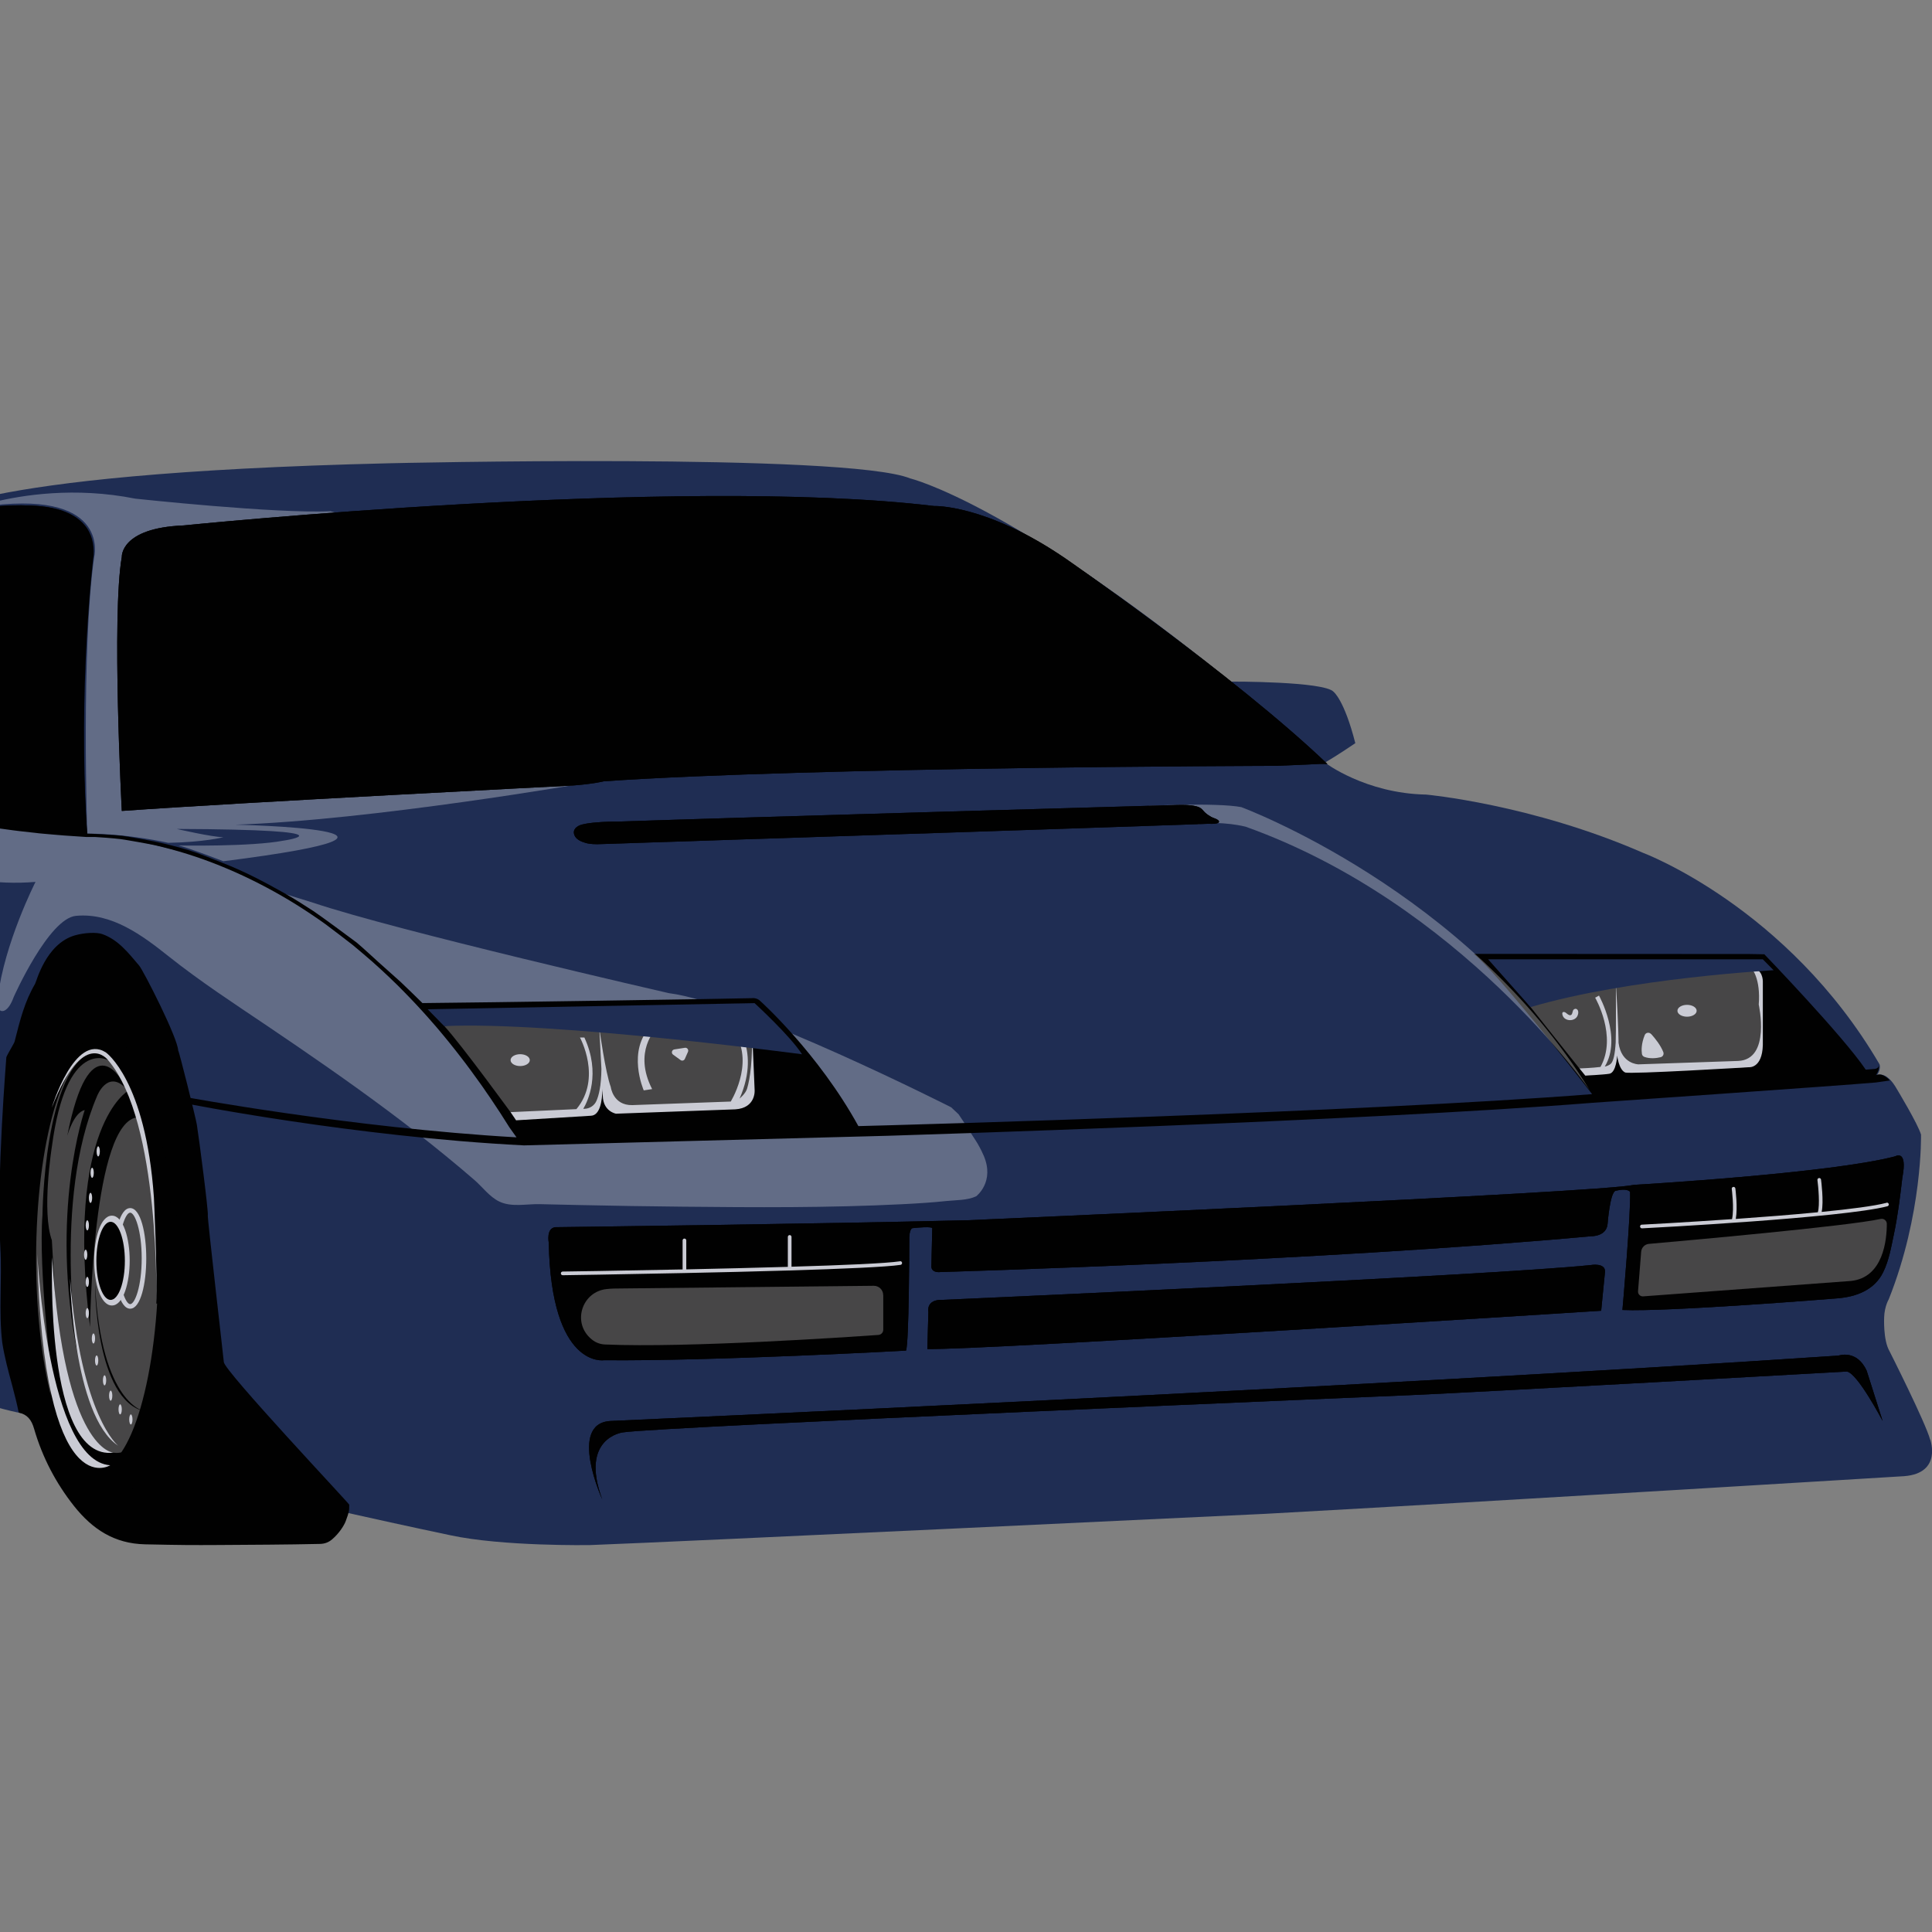 <?xml version="1.0" encoding="UTF-8"?>
<svg id="a" data-name="Layer 1" xmlns="http://www.w3.org/2000/svg" viewBox="0 0 283.46 283.46">
  <rect x="0" y="0" width="283.46" height="283.46" fill="#808080" stroke="none"/>
  <defs>
    <style>
      .b {
        fill: #1f2d53;
      }

      .b, .c, .d, .e, .f, .g, .h, .i {
        stroke-width: 0px;
      }

      .c {
        fill: #010101;
      }

      .d {
        fill: #474647;
      }

      .e, .j {
        opacity: .3;
      }

      .e, .h {
        fill: #fff;
      }

      .f {
        fill: #1e181d;
      }

      .g {
        fill: #413a80;
      }

      .i {
        fill: #cacbd4;
      }
    </style>
  </defs>
  <path class="b" d="M283.19,211.23c-.67-2.51-5.97-13-5.97-13-.95-1.62-.78-4.97-.78-4.97.06-1.62.67-2.62.67-2.62,4.99-12.5,4.74-24.17,4.74-24.17-.45-1.56-3.52-6.64-3.52-6.64-1.62-2.9-2.96-2.06-2.96-2.06.67-.95.39-1.62.39-1.62-13.51-23.11-34.71-31.03-34.71-31.03-16.35-7.14-31.81-8.54-31.81-8.54-8.93-.17-14.85-4.69-14.85-4.69,1.73-1,4.46-2.85,4.46-2.85-1.62-6.36-3.18-7.53-3.18-7.53-1.34-1.56-15.12-1.51-15.12-1.51-32.37-26.34-46.99-29.8-46.99-29.8-9.26-3.8-76.46-2.23-76.46-2.23-32.07.76-48.9,2.82-57.75,4.63l-48.92,117.82c20.56,6.11,47.29,15.51,47.29,15.51,4.24,1.34,6.36,1.56,6.36,1.56-3.13-10.38-3.57-40.29-3.57-40.29,3.13-31.81,13.28-29.69,13.28-29.69,8.71,1.34,13.06,22.77,13.06,22.77,3.57,17.86,5.47,48.44,5.47,48.44.45,9.93,4.13,9.49,4.13,9.49,2.46,1.34,29.58,7.03,29.58,7.03,7.7,1.67,20.54,1.45,20.54,1.45,12.39-.45,99.01-4.58,99.01-4.58,34.6-1.9,93.82-5.53,93.82-5.53,5.58-.45,3.8-5.36,3.8-5.36Z"/>
  <g class="j">
    <path class="h" d="M144.31,169.52c-.82-1.88-1.42-2.49-2.31-4l-1.36-2.04-1.09-1.02s-30.25-15.34-41.43-16.75c0,0-40.08-9.18-52.19-13.27l-4.68-1.45s-10.24-6.71-28.48-8.65c-.89-.1-1.59-.26-2.49-.34-2.35-.22-4.7-.5-7.04-.85-3.3-.48-6.58-1.08-9.83-1.81-3.74-.84-7.44-1.85-11.06-3.1-.32-.11-.64-.24-.97-.35l-2.56,6.17c4.84,3.18,14.66,8.32,26.39,7.33,0,0-4.58,9-5.53,16.98,0,0-.39,1.67.5,1.95,0,0,.95.39,1.84-2.06,0,0,5.12-11.52,9.13-11.89,5.24-.49,9.72,2.86,13.59,5.94,4.65,3.7,9.61,6.93,14.53,10.25,5.95,4.02,11.87,8.1,17.63,12.4,2.88,2.15,5.72,4.35,8.5,6.63,1.42,1.16,2.83,2.34,4.22,3.55,1.16,1,2.19,2.45,3.64,3.15,1.8.86,3.98.34,5.89.38,1.92.05,3.83.09,5.75.13,5.03.11,10.07.19,15.1.24,10.78.11,21.59.18,32.36-.36,2.17-.11,4.34-.24,6.5-.47,1.42-.15,3.08-.08,4.37-.7,0,0,2.78-2.1,1.08-6Z"/>
  </g>
  <path class="e" d="M34.37,121c19.98-.61,52.03-6.19,52.03-6.19-5.58-2.71-14.36-14.05-19.02-20.45-1.57-2.16-2.97-4.45-4.12-6.87-4.84-10.15-14.77-12.49-14.77-12.49-7.87.4-28.65-1.84-28.65-1.84-8.9-1.78-16.67-.5-20.75.5l-.2.49c17.4-2.02,14.92,7.64,14.92,7.64-1.91,13.39-1.01,40.52-1.01,40.52,6.1,0,11.88,1.35,11.88,1.35,5.35-.1,8.11-.83,8.11-.83-1.61,0-6.86-1.21-6.86-1.21,26.84.1,15.64,1.72,15.64,1.72-4.74.91-15.37.71-15.37.71,1.41.31,6.57,2.31,6.57,2.31,36.73-4.64,1.61-5.37,1.61-5.37Z"/>
  <path class="c" d="M275.21,157.78c.69-.95.39-1.62.39-1.62.2.6-.54.67-.54.67-.31.03-.76.07-1.32.11-3.36-4.98-14.88-16.93-14.88-16.93l-2.24-.04c-4.25,0-40.39-.02-40.39-.02,3.4,2.75,14.51,16.87,17.36,20.58-34.39,2.69-102.52,4.55-103.2,4.57l-4.45.12c-5.91-10.74-14.35-18.31-14.35-18.31-.53-.58-1.27-.46-1.27-.46-3.58.1-39.66.65-48.34.72-.25-.27-2.92-2.84-3.23-3.13l-3.18-2.84c-.32-.29-2.57-2.36-3.23-2.9-.68-.52-5.63-4.17-6.36-4.63-1.44-.93-2.85-1.84-4.35-2.68-3-1.68-5.83-3.17-9.03-4.41-1.6-.62-3.26-1.34-4.91-1.84-1.64-.5-3.34-.92-5.02-1.28-.84-.17-3.94-.74-4.8-.84-.85-.1-4.64-.33-5.08-.31l-.07-.88c-1.39-21.25.85-40.03.85-40.03.08-1.56-.29-3.13-1.31-4.35-1.86-2.21-5.1-2.77-7.84-2.88-1.97-.08-3.78-.03-5.81.2l-17.66,42.53,1.25.45c.51.18,1.03.34,1.55.52.51.18,1.04.33,1.56.49l.78.23.39.12.39.11,1.57.43.39.11.4.1.79.19.79.19.4.1.4.09,1.59.34c.27.06.53.12.8.17l.8.15,1.6.3c.53.1,1.07.18,1.61.26.54.09,1.07.18,1.61.26l1.62.22.81.11c.27.04.54.07.81.1l1.62.18.81.09.41.05.41.04c1.08.09,2.16.2,3.25.28l3.25.22h.01s.03,0,.03,0c.4-.01.82,0,1.24,0,.42.01,2.93.2,3.77.31.84.11,4.15.7,4.98.88,1.64.38,3.27.81,4.88,1.32,1.61.51,3.2,1.08,4.76,1.71,3.13,1.26,6.16,2.76,9.08,4.44,1.46.84,2.89,1.74,4.29,2.68.7.46,1.39.95,2.08,1.44.68.5,3.36,2.55,4.02,3.07.65.54,2.58,2.17,2.89,2.46l.94.85c.32.28.62.57.93.86.31.29.62.57.92.87l.91.88c.3.29.59.6.89.9.6.6,1.17,1.21,1.75,1.82.29.3.57.62.86.93l.85.94.83.95.42.48.41.48.81.97c.27.32.53.65.8.98l.79.99.78,1c1.04,1.33,2.03,2.7,3.01,4.07.25.34.48.69.72,1.04l.72,1.04c.47.7.93,1.41,1.4,2.11l1.36,2.14,1.04,1.46c-24.18-1.39-48.71-5.93-48.96-5.98l.2.96c.26.05,24.91,4.94,49.84,6.2h.04s53.4-1.41,53.4-1.41c.69-.02,69.18-2.12,103.4-4.84.37-.03,36.68-2.54,41.54-2.98l2.03-.29c-1.19-1.33-2.06-.77-2.06-.77Z"/>
  <path class="c" d="M51.22,220.74c0-.16-18.33-19.62-18.38-20.9,0-.23-2.44-21.27-2.35-21.53.13-.36-1.28-11.28-1.61-13.31-.16-1-2.67-11.05-2.74-10.87-.03-1.8-5.09-11.72-5.73-12.47-1.59-1.87-3.05-3.76-5.37-4.6-.87-.32-2.69-.22-4.07.18-4.29,1.26-5.64,6.86-5.83,7.12-1.51,2.58-2.17,5.18-2.99,8.42.03.14-1,1.77-1.22,2.33.02-.02-1.48,17.7-.88,27.94.27,4.63-.27,9.33.28,13.94.33,2.12.89,4.19,1.45,6.25.36,1.34.69,2.67.97,4.01,1.26.29,1.87,1.05,2.25,2.37,1.21,4.18,3.19,7.98,5.9,11.39,2.66,3.33,5.86,5.47,10.36,5.57,5.51.12,6.98.12,10.72.1,5-.03,9.99-.05,15-.16.68-.02,1.25-.24,1.76-.68,1.02-.87,1.75-2.03,1.99-2.68.51-1.4.51-1.45.51-2.41ZM12.79,192.44c.03-.07.13-.15.2-.16.14-.01.22.08.21.24-.05.13-.12.24-.27.21-.16-.02-.19-.16-.14-.29ZM19.02,210.72c-.36-.44.19-1.25-.88-1.54,1.01,1.05.08,1.71-.14,2.46-.15.51-.61.27-.94.14-.33-.13-.47-.61-.93-.48.13.32.11.64-.03.96-.11.25-.04.41.21.57.38.25.36.28-.18.58-.96.03-1.85-.29-2.71-.66-.06-.06-.12-.12-.19-.17-.09-.1-.18-.2-.28-.31-.19.34,0,.65.08.96.14.24.33.41.61.47.05.02.07.06.05.1.37.8,1.2.9,1.92,1.2-1.13,1-2.81,0-3.7-1.08-1.76-2.15-2.75-4.7-3.51-7.32-1.86-6.4-2.62-12.96-2.54-19.62,0-.34.13-.66.18-.98.31,3.43.62,6.87,1.81,10.34-.04-3.16-.18-6.16.37-9.12-.21-.59-.47-1.15.48-1.39.91-.23,1.24.32,1.28.99.05.65.43,1.05.7,1.56.44.87.42,1.87.51,2.82.06.33.13.66.19.99.43.86,1.13,1.21,2.07,1.09.36-.01.71,0,1.03.19.36-1.01-.12-2.04.15-3.08.74.94.72,2.07.56,3.16-.08.54-.15.97.23,1.4.09.1.21.24.2.34-.26,1.62,1.11,2.85,1.03,4.51-.03.64.24,1.69.94,2.38.4.39.13,1.11.23,1.69-.49.19-.67.95-1.37.75-.09.35-.16.73.32.79.29.04.57.25.89.1.29-.13.62-.26.69.22.05.34-.02.61-.5.46-.2-.06-.27.15-.31.32-.05.22.02.37.22.51,1.83,1.25,1.95,1.61,1.29,3.69ZM15.04,186.43c.74,1.08.52,2.22,1.21,2.99.09.1.04.28-.12.32-.18.05-.32-.07-.4-.23-.49-.86-.76-1.78-.69-3.08ZM17.87,174.41c.19.01.32.14.29.32-.03.16-.05.43-.33.36-.18-.04-.25-.19-.23-.34-.01-.24.08-.35.28-.34ZM17.92,169.89c.05.81.18,1.59.45,2.35-.5-.72-.98-1.44-.45-2.35ZM18.21,178.07c-.06.2-.08.47-.31.46-.32,0-.27-.32-.28-.54-.01-.2.03-.43.31-.37.21.04.31.23.28.44ZM17.75,179.99c-.03.69-.02,1.36.2,2.01.24-.21.45-.28.67.05.39.58.8,1.15,1.29,1.84-1.01-.11-1.1-1.02-1.63-1.44-.47.31-.11.66-.04.98.08.38.45.68.32,1.24-1.29-1.64-.73-3.73-1.44-5.39.59-.02.68.02.65.71ZM18.6,176.11c.39-.08.63.58,1.01.09.08-.1.34,0,.36.21.02.23-.17.25-.34.24-.13,0-.3-.09-.37-.04-1.04.81-.54-.16-.66-.5ZM19.48,173.62c-.07.21.04.62-.34.58-.34-.04-.33-.46-.41-.73-.07-.22.07-.4.31-.41.35,0,.43.25.44.56ZM19.36,169.3c.05.88.62,1.67.41,2.6-.48-.81-.54-1.69-.41-2.6ZM17.94,203.88s-.02.05-.02.08c-.03-.03-.05-.05-.08-.08.03,0,.07,0,.1,0ZM17.29,194.08c-.07.28-.36.31-.55.38-.28.09-.31-.18-.31-.38,0-.29.17-.44.46-.4.22.03.37.16.4.4ZM16.94,177.59c-.57.08-.31-.59-.41-.93-.03-.1-.02-.2-.04-.32.06-.24-.28-.67.16-.75.42-.08.36.39.42.66.02.1.01.2.03.3.05.38.36.96-.17,1.04ZM16.59,173.94c-.53-1.64.31-3.18.33-4.78.09,1.61-.11,3.2-.33,4.78ZM19.37,199.04c-.56-.7-.45-1.32-.51-1.89-.02-.18.05-.35.26-.35.18,0,.31.13.34.31.09.57.07,1.13-.09,1.93ZM19.91,201.26c.59.73.59,1.54.73,2.31-.2-.75-.81-1.37-.73-2.31ZM20.38,174.76c-.48-.08-.24-.61-.37-.9.05-.26-.09-.67.31-.62.45.05.49.51.5.86,0,.29-.1.71-.45.65ZM21.09,177.48c0,.2,0,.41-.28.44-.32-.11-.29-.42-.35-.67-.04-.16-.02-.36.22-.35.36.02.41.28.4.57ZM20.59,198.77c-.18-.52-.34-.95-.47-1.38-.06-.19-.1-.41.17-.51.29-.11.46.04.55.28.19.5.2.99-.25,1.61ZM22.38,182.04c.04.89-.14,1.63-1.15,1.96-.48-1.26-.59-2.58-.59-3.93.39-.14.31.43.65.37.17-.46-.05-.91-.06-1.37,0-.17-.03-.35.16-.44.21-.09.32.04.35.23.05.32.19.52.54.43.39-.1.39-.39.34-.73-.06-.44-.07-.88-.1-1.32-.03-.5-.03-.7-.76-.57-.96.18-.25-.45-.24-.78.08.19.3.23.51.22.34,0,.32-.32.29-.54-.28-2.08-.41-4.18-.94-6.21-.3-1.16-.37-2.36-.68-3.52-.65-2.42-1.27-4.85-2.45-7.07-.91-1.7-1.74-3.5-3.66-4.37,1.48.1,2.24,1.28,3,2.32,1.22,1.68,1.89,3.63,2.53,5.61,1.17,3.6,1.86,7.29,2.26,11.02.3,2.74.74,5.49.47,8.27-.03-.02-.05-.04-.08-.06-.39-.25-.38.27-.38.47ZM21.49,175.81s-.04-.04-.07-.05c.03-.1.04-.14.05-.17,0,.03.02.06.02.09,0,.05,0,.09,0,.13ZM22.77,188.72c-.2-.44-.33-.88-.07-1.5.36.57.2,1.03.07,1.5Z"/>
  <path class="f" d="M258.11,140.12c-.15-.05-.29-.08-.45-.11.15.03.3.07.45.11Z"/>
  <path class="i" d="M21.56,182.86c.31-.1.33-.28.37-.44.11-.45-.49-1.21.6-1.25.12,0,.15-.63-.16-.89-.29-.24-.5-.06-.68.18-.56.76-.45,1.56-.13,2.39Z"/>
  <path class="i" d="M18.28,182.45c-.47.31-.11.66-.04.98.08.38.45.68.32,1.24-1.29-1.64-.73-3.73-1.44-5.39.59-.02.68.02.65.71-.03.69-.02,1.36.2,2.01-.07.28.13.36.32.45Z"/>
  <path class="i" d="M16.92,169.15c.09,1.61-.11,3.2-.33,4.78-.53-1.64.31-3.18.33-4.78Z"/>
  <path class="i" d="M16.49,176.34c.06-.24-.28-.67.16-.75.42-.08.36.39.42.66.02.1.01.2.03.3.05.38.36.96-.17,1.04-.57.08-.31-.59-.41-.93-.03-.1-.02-.2-.04-.32Z"/>
  <path class="g" d="M18.28,182.45c-.19-.1-.39-.18-.32-.45.24-.21.45-.27.67.05.39.58.8,1.15,1.29,1.84-1.01-.11-1.1-1.02-1.63-1.44Z"/>
  <path class="i" d="M15.04,186.43c.74,1.08.52,2.22,1.21,2.99.09.1.04.28-.12.32-.18.05-.32-.07-.4-.23-.49-.86-.76-1.78-.69-3.08Z"/>
  <path class="i" d="M20.59,198.77c-.18-.52-.34-.95-.47-1.38-.06-.19-.1-.41.17-.51.29-.11.46.04.55.28.19.5.2.99-.25,1.61Z"/>
  <path class="i" d="M17.92,169.89c.05.81.18,1.59.45,2.35-.5-.72-.98-1.44-.45-2.35Z"/>
  <path class="i" d="M19.37,199.04c-.56-.7-.45-1.32-.51-1.89-.02-.18.05-.35.26-.35.18,0,.31.13.34.31.09.57.07,1.13-.09,1.93Z"/>
  <path class="i" d="M20.64,203.57c-.2-.75-.81-1.37-.73-2.31.59.73.59,1.54.73,2.31Z"/>
  <path class="i" d="M19.77,171.9c-.48-.81-.54-1.69-.41-2.6.05.88.62,1.67.41,2.6Z"/>
  <path class="i" d="M20.01,173.87c.05-.26-.09-.67.31-.62.45.05.49.51.5.86,0,.29-.1.71-.45.65-.48-.08-.24-.61-.37-.9Z"/>
  <path class="i" d="M18.6,176.11c.39-.08.63.58,1.01.09.08-.1.34,0,.36.21.02.23-.17.25-.34.24-.13,0-.3-.09-.37-.04-1.04.81-.54-.16-.66-.5Z"/>
  <path class="i" d="M17.29,194.08c-.07.28-.36.31-.55.38-.28.09-.31-.18-.31-.38,0-.29.17-.44.46-.4.22.03.37.16.4.4Z"/>
  <path class="i" d="M19.48,173.62c-.07.21.04.62-.34.58-.34-.04-.33-.46-.41-.73-.07-.22.07-.4.31-.41.35,0,.43.25.44.56Z"/>
  <path class="i" d="M17.59,174.75c-.01-.24.08-.35.28-.34.19.01.32.14.29.32-.03.16-.05.43-.33.36-.18-.04-.25-.19-.23-.34Z"/>
  <path class="i" d="M22.77,188.72c-.2-.44-.33-.88-.07-1.5.36.57.2,1.03.07,1.5Z"/>
  <path class="i" d="M20.81,177.93c-.32-.11-.29-.42-.34-.67-.04-.16-.02-.36.22-.35.36.02.41.28.4.57,0,.2,0,.41-.28.44Z"/>
  <path class="i" d="M18.21,178.07c-.06.2-.08.47-.31.46-.32,0-.27-.32-.28-.54-.01-.2.03-.43.31-.37.21.04.31.23.28.44Z"/>
  <path class="g" d="M13.2,192.52c-.05.13-.12.24-.27.21-.16-.02-.19-.16-.14-.29.03-.07.13-.15.2-.16.14-.01.22.08.21.24Z"/>
  <path class="g" d="M13.21,212.58c.02-.24.15-.11.22-.05.08.07.19.18-.03.23-.06-.06-.13-.12-.19-.17Z"/>
  <path class="g" d="M13.68,213.8c-.04.11-.13.17-.2.06-.07-.1.03-.16.14-.16.06.03.07.06.05.1Z"/>
  <path class="g" d="M14.45,193.5s.02-.01.02-.01c0,0-.02.01-.02.01Z"/>
  <path class="i" d="M17.81,203.88h.14s-.02.05-.02.08c-.03-.03-.07-.07-.1-.1,0,0-.02.02-.02.02Z"/>
  <path class="f" d="M16.99,202.7c0,.43-.44.56-.69.53-.43-.06-1.07-.11-1.02-.75.06-.68.77-.2,1.16-.49.31-.23.41.38.55.71Z"/>
  <path class="f" d="M15.5,198.88c.05.1.13.2.16.32.07.34.27.67-.02,1.04-.32.41-.51,0-.76-.03-.38-.04-.53-.31-.54-.61,0-.36.22-.45.55-.31.4.18.31-.36.62-.41Z"/>
  <path class="f" d="M13.65,196.04c.09-.09.18-.17.28-.26.35.19.78-.42,1.08.09.2.34.24.75-.12.99-.41.27-.83.11-1.12-.25-.11-.13-.08-.39-.11-.58Z"/>
  <path class="f" d="M21.56,182.86c-.32-.83-.43-1.63.13-2.39.17-.24.39-.42.68-.18.31.25.28.88.16.89-1.09.03-.49.8-.6,1.25-.04.16-.05.34-.37.44Z"/>
  <g class="j">
    <path class="h" d="M168.53,118.23s9.95-.5,13.59.19c0,0,33.2,12.28,51.15,41.58,0,0-18.89-27.4-50.52-38.71,0,0-3.42-.89-6.99-.37l-2.08-1.56-5.14-1.12Z"/>
  </g>
  <path class="c" d="M136.06,197.93l.15-5.47s-.41-1.86,2.16-1.75c0,0,79.7-3.53,94.99-5.1,0,0,2.23-.41,2.12,1.02l-.56,5.68s-90.23,5.77-98.86,5.62Z"/>
  <path class="c" d="M88.36,219.99s-5.02-11.05,1.12-11.5c0,0,110.39-4.91,180.27-9.6,0,0,2.68-.96,4.13,2.23l2.34,7.37s-3.68-7.03-5.25-7.26c0,0-53.58,3.01-63.96,3.46,0,0-110.61,4.64-115.64,5.47,0,0-6.36.78-3.01,9.82Z"/>
  <path class="c" d="M278.08,169.65c-9.6,2.53-38.36,4.19-38.36,4.19-4.52,1.12-97.67,5.19-97.67,5.19-22.26.55-60.55,1.02-60.55,1.02-1.4.13-.99,2.26-.99,2.26.37,18.53,8.11,17.26,8.11,17.26,15.92.15,44.31-1.41,44.31-1.41.45-1.08.48-16,.48-16-.07-1.97.48-1.97.48-1.97,2.83-.29,2.89-.02,2.89,0l-.13,5.66s-.04.93,1.38.78c0,0,55.03-1.56,95.43-5.25,0,0,2.23.06,2.4-1.79,0,0,.33-4.41,1.12-4.86,1.8-.47,2.18.13,2.18.13.15,2.98-1.12,17.34-1.12,17.34,6.7.3,31.55-1.71,31.55-1.71,2.78-.23,5.42-1.21,6.71-3.84.84-1.71,1.16-3.62,1.55-5.47.59-2.77.93-5.59,1.26-8.4.82-4.24-1.04-3.13-1.04-3.13Z"/>
  <path class="c" d="M86.97,123.84c.43.03.87.02,1.32,0,.52-.02,1.05-.03,1.57-.05.71-.02,1.41-.05,2.12-.07.87-.03,1.74-.06,2.62-.09,1.02-.03,2.04-.07,3.06-.1,1.15-.04,2.31-.08,3.46-.11,1.27-.04,2.54-.08,3.81-.13,1.37-.05,2.74-.09,4.11-.14,1.45-.05,2.9-.1,4.36-.14s3.04-.1,4.56-.15,3.14-.1,4.71-.16,3.21-.11,4.81-.16,3.24-.11,4.87-.16,3.25-.11,4.87-.16,3.22-.11,4.83-.16c1.58-.05,3.16-.11,4.73-.16s3.06-.1,4.59-.15,2.93-.1,4.4-.15c1.39-.05,2.77-.09,4.16-.14,1.29-.04,2.58-.09,3.87-.13,1.18-.04,2.35-.08,3.53-.12,1.05-.04,2.09-.07,3.14-.11.9-.03,1.8-.06,2.7-.09.74-.03,1.48-.05,2.22-.08.56-.02,1.12-.04,1.68-.06.47-.02.97.05,1.44-.06.13-.03.35-.1.34-.26,0-.34-.9-.55-1.14-.69-.29-.17-.62-.38-.88-.62s-.45-.55-.76-.73c-.17-.1-.37-.16-.56-.21-.9-.23-1.87-.22-2.79-.2-.18,0-.35.01-.53.02,0,0-64.22,1.82-81.41,2.42-1.08-.01-2.16.03-3.23.12-.73.06-1.46.14-2.17.32-.72.19-1.42.7-1.11,1.53.24.65,1,.97,1.62,1.15.36.11.72.16,1.09.18Z"/>
  <path class="c" d="M187.84,112.34c1.39-.07,2.79-.12,4.18-.18.71-.03,1.43-.09,2.14-.08.2,0,.4.01.6.02-13.63-13.05-38.54-30.23-38.54-30.23-11.61-7.92-19.19-7.63-19.19-7.63-37.67-4.52-110.1,2.85-110.1,2.85-9.3.37-9.06,4.61-9.06,4.61-1.51,8.59,0,37.28,0,37.28,17.65-1.27,65.99-3.72,65.99-3.72,3.13-.22,4.73-.63,4.73-.63,30.7-2.12,98.89-2.27,98.89-2.27.1-.02.22-.02.37-.02Z"/>
  <path class="c" d="M136.06,197.93l.15-5.47s-.41-1.86,2.16-1.75c0,0,79.7-3.53,94.99-5.1,0,0,2.23-.41,2.12,1.02l-.56,5.68s-90.23,5.77-98.86,5.62Z"/>
  <path class="c" d="M88.36,219.99s-5.02-11.05,1.12-11.5c0,0,110.39-4.91,180.27-9.6,0,0,2.68-.96,4.13,2.23l2.34,7.37s-3.68-7.03-5.25-7.26c0,0-53.58,3.01-63.96,3.46,0,0-110.61,4.64-115.64,5.47,0,0-6.36.78-3.01,9.82Z"/>
  <path class="c" d="M278.08,169.65c-9.6,2.53-38.36,4.19-38.36,4.19-4.52,1.12-97.67,5.19-97.67,5.19-22.26.55-60.55,1.02-60.55,1.02-1.4.13-.99,2.26-.99,2.26.37,18.53,8.11,17.26,8.11,17.26,15.92.15,44.31-1.41,44.31-1.41.45-1.08.48-16,.48-16-.07-1.97.48-1.97.48-1.97,2.83-.29,2.89-.02,2.89,0l-.13,5.66s-.04.93,1.38.78c0,0,55.03-1.56,95.43-5.25,0,0,2.23.06,2.4-1.79,0,0,.33-4.41,1.12-4.86,1.8-.47,2.18.13,2.18.13.15,2.98-1.12,17.34-1.12,17.34,6.7.3,31.55-1.71,31.55-1.71,2.78-.23,5.42-1.21,6.71-3.84.84-1.71,1.16-3.62,1.55-5.47.59-2.77.93-5.59,1.26-8.4.82-4.24-1.04-3.13-1.04-3.13Z"/>
  <path class="c" d="M86.97,123.84c.43.03.87.02,1.32,0,.52-.02,1.05-.03,1.57-.05.71-.02,1.41-.05,2.12-.07.87-.03,1.74-.06,2.62-.09,1.02-.03,2.04-.07,3.06-.1,1.15-.04,2.31-.08,3.46-.11,1.27-.04,2.54-.08,3.81-.13,1.37-.05,2.74-.09,4.11-.14,1.45-.05,2.9-.1,4.36-.14s3.04-.1,4.56-.15,3.14-.1,4.71-.16,3.21-.11,4.81-.16,3.24-.11,4.87-.16,3.25-.11,4.87-.16,3.22-.11,4.83-.16c1.58-.05,3.16-.11,4.73-.16s3.06-.1,4.59-.15,2.93-.1,4.4-.15c1.39-.05,2.77-.09,4.16-.14,1.29-.04,2.58-.09,3.87-.13,1.18-.04,2.35-.08,3.53-.12,1.05-.04,2.09-.07,3.14-.11.9-.03,1.8-.06,2.7-.09.74-.03,1.48-.05,2.22-.08.56-.02,1.12-.04,1.68-.06.47-.02.97.05,1.44-.06.13-.03.35-.1.34-.26,0-.34-.9-.55-1.14-.69-.29-.17-.62-.38-.88-.62s-.45-.55-.76-.73c-.17-.1-.37-.16-.56-.21-.9-.23-1.87-.22-2.79-.2-.18,0-.35.01-.53.02,0,0-64.22,1.82-81.41,2.42-1.08-.01-2.16.03-3.23.12-.73.06-1.46.14-2.17.32-.72.19-1.42.7-1.11,1.53.24.65,1,.97,1.62,1.15.36.11.72.16,1.09.18Z"/>
  <path class="c" d="M187.84,112.34c1.39-.07,2.79-.12,4.18-.18.71-.03,1.43-.09,2.14-.08.2,0,.4.01.6.02-13.63-13.05-38.54-30.23-38.54-30.23-11.61-7.92-19.19-7.63-19.19-7.63-37.67-4.52-110.1,2.85-110.1,2.85-9.3.37-9.06,4.61-9.06,4.61-1.51,8.59,0,37.28,0,37.28,17.65-1.27,65.99-3.72,65.99-3.72,3.13-.22,4.73-.63,4.73-.63,30.7-2.12,98.89-2.27,98.89-2.27.1-.02.22-.02.37-.02Z"/>
  <path class="b" d="M11.71,117.34c-.01.36-.3.64-.66.65-2.95.09-16.08.3-24.46-2.41,0,0-.57-.13-.2-1.31,0,0,1.48-4.41,2.39-6.12,0,0,.61-1.04,3.97-1.35l17.32-2.29s1.18-.13,1.18.64c0,0,.58,9.42.46,12.18Z"/>
  <path class="d" d="M65.18,150.54s5.67-1.01,13.01-1.23c13.16-.4,31.62-.13,32-.26,0,0,.56,10.3.17,11.31,0,0,.26,1.88-2.13,2.06l-18.02.31s-1.96-2.02-2.13-3.59c0,0,.35,4.13-1.52,4.22l-11.19.45s-7.58-10.44-10.19-13.28Z"/>
  <path class="i" d="M110.72,159.99l-.39-9.34c.12,4.88-.27,7.58-.72,9.08-.23.75-1.1,1.45-1.1,1.45,3.35-7.58-1.28-11.87-1.28-11.87-11.11.38-11.62,1.14-11.62,1.14-3.75,3.62-1.16,9.53-1.16,9.53l1.23-.19c-2.84-5.53.58-8.83.58-8.83.19-.25,10.4-.79,10.4-.79,4.27,4.12,1.45,9.89.56,11.45-.03,0-.06,0-.1,0l-14.35.52c-2.84.06-3.16-2.67-3.16-2.67-.77-2.03-1.68-8.58-1.68-8.58l.31,5.95c-.03,2.45-.37,3.87-.74,4.7-.3.67-.97,1.11-1.72,1.14h-.2c.68-1.15,2.6-5.18.16-10.46h-.65s3.28,5.96-.52,10.51l-9.65.44.8,1.2,10.98-.67c1.32-.05,1.66-2.11,1.69-3.96l.05,1.05c.06,2.29,1.94,2.61,1.94,2.61l17.5-.64c3.04-.19,2.84-2.8,2.84-2.8Z"/>
  <path class="i" d="M98.93,153.97l1.56-.24c.33-.05.58.28.45.59l-.46,1.04c-.11.25-.42.33-.63.17l-1.1-.8c-.3-.22-.19-.7.19-.76Z"/>
  <ellipse class="i" cx="76.32" cy="155.54" rx="1.41" ry=".87"/>
  <path class="d" d="M258.39,143.29l.07,11.02s-.15,2.28-3.18,2.33l-9.59.22-6.42-.06-1.06-.81-.99-1.69-.59,1.57-.69,1.18-3.37.76s-8.97-11.21-10.28-12.97c0,0,0-1.4,2.43-1.6l31.99-.89s1.67.03,1.67.94Z"/>
  <path class="d" d="M129.59,190.02v5.07c0,.41-.31.74-.72.77-4.42.31-28.1,1.92-40.11,1.4-.7-.03-1.37-.28-1.91-.72-.1-.08-.2-.17-.31-.27-2.57-2.44-1.07-6.76,2.45-7.14.65-.07,1.39-.1,2.25-.09l36.97-.39c.75,0,1.37.6,1.37,1.36Z"/>
  <path class="d" d="M241.93,182.5c5.32-.47,29.12-2.59,34-3.66.46-.1.9.25.9.72,0,2.32-.5,7.9-5.28,8.38l-30.47,2.26c-.43.03-.78-.32-.75-.75l.46-5.8c.05-.61.53-1.1,1.14-1.15Z"/>
  <path class="i" d="M237.05,152.96c-.11,1.75-.33,2.71-.69,3.09-.2.21-.59.37-.91.44,2.59-4.27-.85-10.42-.85-10.42l-.56.31s3.29,5.65.78,10.16c-1.18.15-2.85.21-3.07.22l.85,1.05s2.68-.13,3.52-.27c1.03-.17,1.15-2.67,1.15-2.67,0,0,.22,2.04,1.16,2.48.62.29,18.19-.77,18.19-.77,0,0,1.92.19,2.02-3.24v-9.38s0-1.92-1.61-1.82c0,0,1.31,1.41,1.01,5.25,0,0,1.82,8.07-3.03,8.27l-14.63.5s-2.5-.04-2.91-3.16c0,0,0-2.59-.39-8.68,0,0,.03,7.65-.03,8.65Z"/>
  <path class="i" d="M242.25,151.7c.57.63,1.41,1.67,1.79,2.67.12.31-.06.66-.39.74-.58.14-1.52.27-2.38-.04-.2-.07-.34-.24-.37-.44-.07-.48-.11-1.48.41-2.76.15-.38.65-.47.93-.16Z"/>
  <path class="i" d="M229.23,148.84c.18.98,1.65,1.11,2.15.32.18-.28.31-.88-.04-1.1-.15-.1-.34-.04-.46.07-.17.16-.16.65-.34.76-.15.1-.24.08-.43-.02-.23-.11-.38-.37-.64-.39-.24-.02-.28.14-.24.35h0Z"/>
  <path class="i" d="M132.07,185.05c-2.04.31-8.41.58-15.94.8v-4.37c0-.15-.12-.27-.27-.27s-.27.12-.27.27v4.39c-4.81.14-10.04.27-14.9.37v-4.25c0-.15-.12-.27-.27-.27s-.27.12-.27.27v4.26c-9.49.2-17.41.31-17.59.31-.15,0-.27.12-.27.27,0,.15.12.27.27.27h0c.19,0,8.24-.12,17.85-.32,0,0,0,0,0,0,0,0,0,0,0,0,5.02-.1,10.46-.23,15.43-.38,0,0,0,0,0,0,0,0,0,0,0,0,7.67-.23,14.2-.51,16.28-.82.15-.02.25-.16.23-.31-.02-.15-.16-.25-.31-.23Z"/>
  <path class="i" d="M276.77,176.48c-1.8.47-5.33.92-9.5,1.33.33-1.52-.07-4.6-.09-4.74-.02-.15-.16-.25-.3-.23-.15.02-.25.16-.23.3.13.98.38,3.65.06,4.72-3.8.37-8.08.7-12.04.98.31-1.71-.05-4.35-.06-4.47-.02-.15-.16-.25-.3-.23-.15.02-.25.16-.23.3,0,.03.38,2.83.04,4.43-7.13.49-13.11.81-13.24.81-.15,0-.26.13-.25.28,0,.14.13.26.27.26,0,0,0,0,.01,0,1.2-.06,29.44-1.53,36.01-3.24.14-.04.23-.18.19-.33s-.18-.23-.33-.19Z"/>
  <polygon class="c" points="3.62 162.29 3.62 179.28 4.29 191.33 5.84 199.59 7.65 208.69 11.55 217.43 20.01 218.51 25.29 203.57 26.76 182.86 22.92 162.29 20.64 152.3 15.03 151.32 11.82 153.28 3.62 162.29"/>
  <ellipse class="d" cx="14.28" cy="184.67" rx="8.98" ry="30.88"/>
  <path class="c" d="M18.83,160.02s-9.29,5.12-5.62,34.68c0,0,.32-30.47,7.09-30.78l-1.46-3.91Z"/>
  <path class="c" d="M11.54,155.11l1.67-2.93,5.11,1.08,2.97,5.88,2.02,5.23s2.87,20.2,2.82,20.31-.31,6.26-.49,6.3-2.71.29-2.71.29c0,0,.15-16.17-1.63-23.43l-2.46-7.81-2.16-3.89-1.71-1.73-1.75-.21-1.03.67-.64.24Z"/>
  <path class="c" d="M15.86,155.54s-6.13-3.38-8.25,12.71c0,0-1.52,9.55,0,13.72l.91,15.81s3.09,11.97,3.97,12.78c0,0,4.57,5.45,7.8.61l-5.38,7.4-7.98-8.01.67-8.41s-1.98-15.88-1.37-23.88c0,0,.2-21.66,7.57-24.08,0,0,1.63.13,2.05,1.35Z"/>
  <path class="c" d="M17.76,158.4s-4.66-8.24-7.89,8.24c0,0,.94-3.43,2.56-3.77,0,0-5.25,15.04-1.01,35.94,0,0-3.72-22.68,2.83-38.02,0,0,1.47-3.75,4.06-1.27l-.56-1.13Z"/>
  <path class="i" d="M16.17,214.98s-9.79,6.26-10.7-30.98c0,0,1.51,30.37,10.7,30.98Z"/>
  <path class="i" d="M7.65,184.47s-1.14,29.94,9.01,28.66c0,0-7.24-.14-9.01-28.66Z"/>
  <path class="i" d="M10.28,187.57s.4,20.11,7.06,24.55c0,0-5.45-4.24-7.06-24.55Z"/>
  <path class="i" d="M7.61,162.47s3.33-10.97,7.91-8.07c0,0,5.85,4.04,7.06,21.26,0,0,.54,11.44.34,15.61,0,0,.67-26.71-7.06-35.72,0,0-3.64-4.91-8.25,6.93Z"/>
  <path class="i" d="M19.1,192.01c-1.55,0-2.36-3.71-2.36-7.38s.81-7.38,2.36-7.38,2.36,3.71,2.36,7.38-.81,7.38-2.36,7.38ZM19.1,177.92c-.69,0-1.69,2.61-1.69,6.71s1,6.71,1.69,6.71,1.69-2.61,1.69-6.71-1-6.71-1.69-6.71Z"/>
  <g>
    <ellipse class="i" cx="16.42" cy="184.94" rx="2.28" ry="6.26"/>
    <path class="i" d="M16.42,191.54c-1.7,0-2.61-3.4-2.61-6.59s.92-6.59,2.61-6.59,2.61,3.4,2.61,6.59-.92,6.59-2.61,6.59ZM16.42,179.02c-.44,0-.93.6-1.29,1.61-.42,1.15-.65,2.68-.65,4.31s.23,3.16.65,4.31c.37,1.01.85,1.61,1.29,1.61s.93-.6,1.29-1.61c.42-1.15.65-2.68.65-4.31s-.23-3.16-.65-4.31c-.37-1.01-.85-1.61-1.29-1.61Z"/>
  </g>
  <ellipse class="c" cx="16.23" cy="184.99" rx="2.09" ry="5.73"/>
  <ellipse class="i" cx="14.41" cy="168.93" rx=".24" ry=".74"/>
  <ellipse class="i" cx="13.52" cy="172.07" rx=".24" ry=".74"/>
  <ellipse class="i" cx="13.28" cy="175.75" rx=".24" ry=".74"/>
  <ellipse class="i" cx="12.81" cy="179.78" rx=".24" ry=".74"/>
  <ellipse class="i" cx="12.57" cy="184.09" rx=".24" ry=".74"/>
  <ellipse class="i" cx="12.81" cy="188.08" rx=".24" ry=".74"/>
  <ellipse class="i" cx="12.81" cy="192.66" rx=".24" ry=".74"/>
  <ellipse class="i" cx="13.71" cy="196.38" rx=".24" ry=".74"/>
  <ellipse class="i" cx="14.18" cy="199.61" rx=".24" ry=".74"/>
  <path class="b" d="M224.56,147.76l-6.22-7.01h40.3l1.58,1.6s-21.26,1.15-35.66,5.41Z"/>
  <ellipse class="i" cx="15.34" cy="202.52" rx=".24" ry=".74"/>
  <ellipse class="i" cx="16.24" cy="204.77" rx=".24" ry=".74"/>
  <ellipse class="i" cx="17.63" cy="206.78" rx=".24" ry=".74"/>
  <ellipse class="i" cx="19.2" cy="208.26" rx=".24" ry=".74"/>
  <path class="c" d="M13.94,188.37s-.03,17.09,7.3,18.7c0,0-6.39-.94-7.3-18.7Z"/>
  <path class="b" d="M62.77,148.08l47.94-.9s5.25,4.81,6.96,7.5c0,0-36.62-4.87-52.5-4.13l-2.41-2.46Z"/>
  <ellipse class="i" cx="247.52" cy="148.3" rx="1.41" ry=".87"/>
  <path class="c" d="M12.43,77.05c-1.86-2.21-5.1-2.77-7.84-2.88-1.96-.08-3.96,0-5.99.21l-17.56,42.3c3.56,1.27,8.47,2.49,8.47,2.49l11.24,2.08,12.04,1.07c-1.45-21.43.95-40.93.95-40.93.08-1.56-.29-3.13-1.31-4.35Z"/>
</svg>